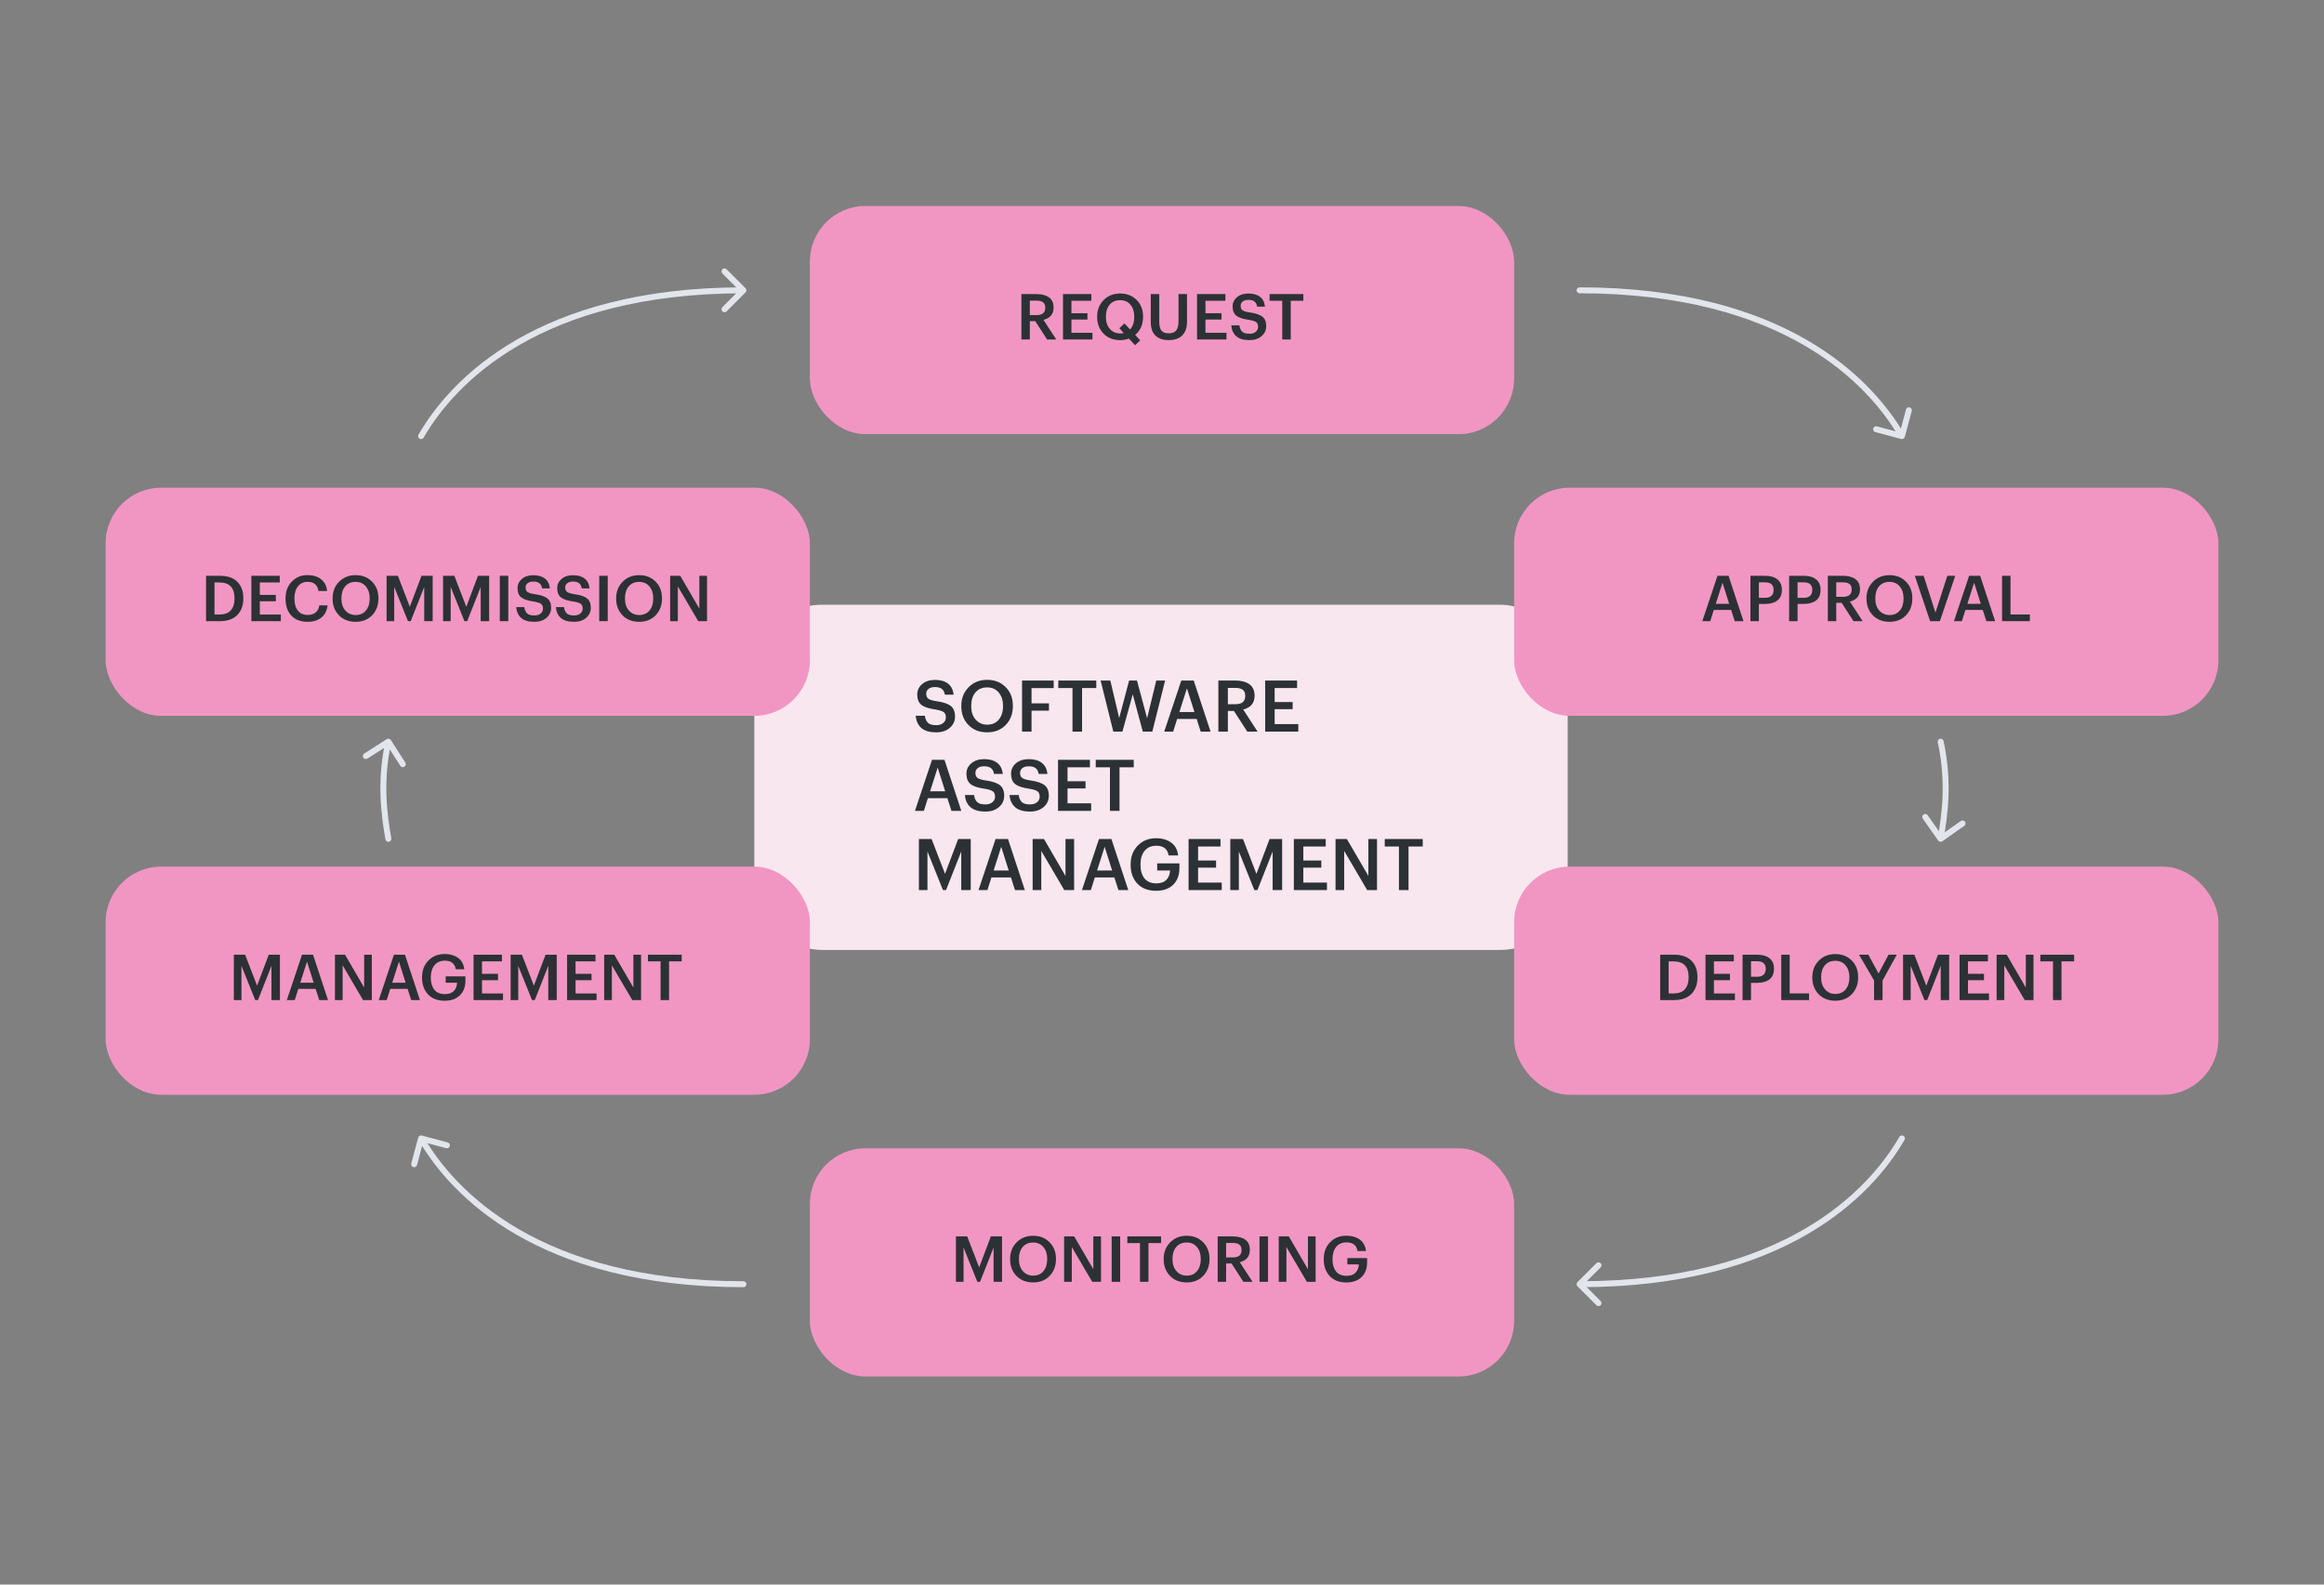 <svg width="440" height="300" viewBox="0 0 440 300" fill="none" xmlns="http://www.w3.org/2000/svg">
<rect x="0" y="0" width="440" height="300" fill="#808080" stroke="none"/>
<rect x="153.333" y="39" width="133.333" height="43.193" rx="10.516" fill="#F196C2"/>
<path d="M193.38 64.272V55.678H196.264C197.25 55.678 198.031 55.886 198.608 56.303C199.185 56.72 199.473 57.353 199.473 58.202V58.25C199.473 59.46 198.836 60.229 197.562 60.558L199.978 64.272H198.248L196 60.798H194.978V64.272H193.38ZM194.978 59.656H196.264C197.354 59.656 197.899 59.2 197.899 58.286V58.238C197.899 57.765 197.759 57.429 197.478 57.228C197.206 57.02 196.801 56.916 196.264 56.916H194.978V59.656ZM201.256 64.272V55.678H206.628V56.94H202.854V59.296H205.883V60.498H202.854V63.01H206.832V64.272H201.256ZM214.911 65.365L213.734 64.103C213.205 64.296 212.652 64.392 212.075 64.392C210.777 64.392 209.727 63.979 208.926 63.154C208.125 62.328 207.724 61.287 207.724 60.029V59.933C207.724 58.675 208.133 57.633 208.95 56.808C209.767 55.983 210.809 55.57 212.075 55.57C213.349 55.57 214.391 55.978 215.2 56.796C216.009 57.605 216.414 58.639 216.414 59.897V59.993C216.414 61.427 215.917 62.565 214.924 63.406L215.873 64.428L214.911 65.365ZM212.087 63.13C212.335 63.13 212.56 63.106 212.76 63.058L211.919 62.144L212.892 61.231L213.95 62.373C214.479 61.796 214.743 61.002 214.743 59.993V59.897C214.743 58.991 214.503 58.254 214.022 57.685C213.549 57.116 212.9 56.832 212.075 56.832C211.234 56.832 210.573 57.112 210.092 57.673C209.619 58.234 209.383 58.983 209.383 59.921V60.017C209.383 60.962 209.635 61.719 210.14 62.288C210.645 62.849 211.294 63.13 212.087 63.13ZM221.251 64.392C220.169 64.392 219.336 64.103 218.751 63.526C218.166 62.941 217.874 62.1 217.874 61.002V55.678H219.484V60.882C219.484 61.675 219.62 62.244 219.893 62.589C220.173 62.933 220.63 63.106 221.263 63.106C221.904 63.106 222.373 62.933 222.669 62.589C222.974 62.236 223.126 61.631 223.126 60.774V55.678H224.736V60.906C224.736 62.036 224.436 62.901 223.835 63.502C223.242 64.095 222.381 64.392 221.251 64.392ZM226.631 64.272V55.678H232.004V56.94H228.23V59.296H231.258V60.498H228.23V63.01H232.208V64.272H226.631ZM236.57 64.392C235.449 64.392 234.607 64.143 234.047 63.647C233.494 63.15 233.185 62.469 233.121 61.603H234.659C234.724 62.108 234.892 62.501 235.164 62.781C235.437 63.054 235.905 63.19 236.57 63.19C237.051 63.19 237.44 63.07 237.736 62.829C238.041 62.581 238.193 62.26 238.193 61.868C238.193 61.467 238.069 61.175 237.82 60.99C237.572 60.806 237.099 60.658 236.402 60.546C235.337 60.401 234.563 60.145 234.083 59.776C233.61 59.4 233.373 58.819 233.373 58.034C233.373 57.321 233.65 56.732 234.203 56.267C234.756 55.802 235.477 55.57 236.366 55.57C237.296 55.57 238.029 55.782 238.566 56.207C239.102 56.623 239.411 57.24 239.491 58.058H238.025C237.945 57.609 237.772 57.285 237.508 57.084C237.244 56.876 236.863 56.772 236.366 56.772C235.893 56.772 235.529 56.876 235.272 57.084C235.016 57.285 234.888 57.557 234.888 57.901C234.888 58.27 235.004 58.547 235.236 58.731C235.477 58.915 235.953 59.059 236.667 59.163C237.732 59.308 238.509 59.568 238.998 59.945C239.487 60.313 239.731 60.91 239.731 61.736C239.731 62.497 239.439 63.13 238.854 63.635C238.269 64.139 237.508 64.392 236.57 64.392ZM242.763 64.272V56.94H240.371V55.678H246.765V56.94H244.373V64.272H242.763Z" fill="#2C3135"/>
<rect x="153.333" y="217.405" width="133.333" height="43.193" rx="10.516" fill="#F196C2"/>
<path d="M180.986 242.677V234.083H183.125L185.384 239.948L187.596 234.083H189.711V242.677H188.113V236.187L185.553 242.677H185.036L182.428 236.187V242.677H180.986ZM195.62 241.511C196.43 241.511 197.071 241.23 197.543 240.67C198.024 240.101 198.264 239.348 198.264 238.41V238.314C198.264 237.409 198.024 236.671 197.543 236.102C197.071 235.526 196.421 235.237 195.596 235.237C194.763 235.237 194.106 235.518 193.625 236.078C193.152 236.639 192.916 237.388 192.916 238.326V238.422C192.916 239.352 193.168 240.101 193.673 240.67C194.178 241.23 194.827 241.511 195.62 241.511ZM195.596 242.797C194.298 242.797 193.249 242.384 192.447 241.559C191.646 240.734 191.245 239.692 191.245 238.434V238.338C191.245 237.08 191.654 236.038 192.471 235.213C193.289 234.38 194.33 233.963 195.596 233.963C196.87 233.963 197.908 234.372 198.709 235.189C199.518 235.998 199.923 237.036 199.923 238.302V238.398C199.923 239.672 199.522 240.726 198.721 241.559C197.928 242.384 196.886 242.797 195.596 242.797ZM201.467 242.677V234.083H203.378L206.995 240.297V234.083H208.45V242.677H206.791L202.921 236.09V242.677H201.467ZM210.47 242.677V234.083H212.081V242.677H210.47ZM215.826 242.677V235.345H213.435V234.083H219.829V235.345H217.437V242.677H215.826ZM224.693 241.511C225.502 241.511 226.143 241.23 226.616 240.67C227.097 240.101 227.337 239.348 227.337 238.41V238.314C227.337 237.409 227.097 236.671 226.616 236.102C226.143 235.526 225.494 235.237 224.669 235.237C223.836 235.237 223.179 235.518 222.698 236.078C222.225 236.639 221.989 237.388 221.989 238.326V238.422C221.989 239.352 222.241 240.101 222.746 240.67C223.251 241.23 223.9 241.511 224.693 241.511ZM224.669 242.797C223.371 242.797 222.321 242.384 221.52 241.559C220.719 240.734 220.318 239.692 220.318 238.434V238.338C220.318 237.08 220.727 236.038 221.544 235.213C222.361 234.38 223.403 233.963 224.669 233.963C225.943 233.963 226.981 234.372 227.782 235.189C228.591 235.998 228.996 237.036 228.996 238.302V238.398C228.996 239.672 228.595 240.726 227.794 241.559C227.001 242.384 225.959 242.797 224.669 242.797ZM230.54 242.677V234.083H233.424C234.41 234.083 235.191 234.292 235.768 234.708C236.345 235.125 236.633 235.758 236.633 236.607V236.655C236.633 237.865 235.996 238.634 234.722 238.963L237.138 242.677H235.407L233.16 239.203H232.138V242.677H230.54ZM232.138 238.062H233.424C234.514 238.062 235.059 237.605 235.059 236.691V236.643C235.059 236.171 234.918 235.834 234.638 235.634C234.366 235.425 233.961 235.321 233.424 235.321H232.138V238.062ZM238.463 242.677V234.083H240.074V242.677H238.463ZM242.101 242.677V234.083H244.012L247.629 240.297V234.083H249.084V242.677H247.425L243.555 236.09V242.677H242.101ZM254.914 242.797C253.568 242.797 252.514 242.396 251.753 241.595C251 240.786 250.623 239.732 250.623 238.434V238.338C250.623 237.056 251.024 236.006 251.825 235.189C252.626 234.364 253.656 233.951 254.914 233.951C255.908 233.951 256.745 234.192 257.426 234.672C258.115 235.153 258.512 235.878 258.616 236.848H257.017C256.833 235.758 256.14 235.213 254.938 235.213C254.105 235.213 253.452 235.498 252.979 236.066C252.514 236.635 252.282 237.397 252.282 238.35V238.446C252.282 239.4 252.506 240.157 252.955 240.718C253.404 241.271 254.065 241.547 254.938 241.547C255.699 241.547 256.268 241.347 256.645 240.946C257.029 240.545 257.234 240.025 257.258 239.384H255.094V238.182H258.832V238.975C258.832 240.161 258.484 241.094 257.787 241.775C257.089 242.456 256.132 242.797 254.914 242.797Z" fill="#2C3135"/>
<rect x="142.817" y="114.493" width="153.991" height="65.352" rx="12.77" fill="#F9E7F0"/>
<path d="M177.258 138.648C175.996 138.648 175.05 138.368 174.419 137.81C173.797 137.251 173.45 136.485 173.378 135.511H175.108C175.181 136.079 175.37 136.521 175.676 136.836C175.983 137.143 176.51 137.296 177.258 137.296C177.799 137.296 178.236 137.161 178.57 136.89C178.912 136.611 179.084 136.25 179.084 135.808C179.084 135.358 178.944 135.029 178.664 134.821C178.385 134.614 177.853 134.447 177.069 134.321C175.87 134.159 175 133.87 174.459 133.456C173.928 133.032 173.662 132.379 173.662 131.495C173.662 130.693 173.973 130.03 174.595 129.508C175.217 128.985 176.028 128.723 177.028 128.723C178.074 128.723 178.899 128.962 179.503 129.44C180.107 129.909 180.454 130.603 180.544 131.522H178.894C178.804 131.017 178.61 130.652 178.313 130.427C178.015 130.193 177.587 130.076 177.028 130.076C176.497 130.076 176.086 130.193 175.798 130.427C175.51 130.652 175.365 130.959 175.365 131.346C175.365 131.761 175.496 132.072 175.757 132.279C176.028 132.487 176.564 132.649 177.366 132.766C178.565 132.928 179.44 133.221 179.99 133.645C180.539 134.06 180.814 134.731 180.814 135.66C180.814 136.516 180.485 137.228 179.827 137.796C179.169 138.364 178.313 138.648 177.258 138.648ZM186.924 137.201C187.835 137.201 188.556 136.886 189.088 136.255C189.629 135.615 189.899 134.767 189.899 133.713V133.605C189.899 132.586 189.629 131.757 189.088 131.117C188.556 130.468 187.826 130.143 186.897 130.143C185.96 130.143 185.221 130.459 184.68 131.09C184.148 131.721 183.882 132.563 183.882 133.618V133.726C183.882 134.772 184.166 135.615 184.734 136.255C185.302 136.886 186.032 137.201 186.924 137.201ZM186.897 138.648C185.437 138.648 184.256 138.184 183.355 137.255C182.453 136.327 182.003 135.155 182.003 133.74V133.632C182.003 132.216 182.462 131.045 183.382 130.116C184.301 129.179 185.473 128.71 186.897 128.71C188.33 128.71 189.498 129.17 190.399 130.089C191.31 130.999 191.765 132.167 191.765 133.591V133.699C191.765 135.132 191.314 136.318 190.413 137.255C189.52 138.184 188.349 138.648 186.897 138.648ZM193.502 138.513V128.845H199.492V130.278H195.3V133.158H198.599V134.551H195.3V138.513H193.502ZM203.054 138.513V130.265H200.363V128.845H207.557V130.265H204.866V138.513H203.054ZM210.785 138.513L208.378 128.845H210.217L211.894 135.944L213.773 128.845H215.261L217.181 135.984L218.911 128.845H220.588L218.168 138.513H216.369L214.463 131.468L212.502 138.513H210.785ZM220.421 138.513L223.652 128.845H226.005L229.196 138.513H227.33L226.559 136.119H222.868L222.111 138.513H220.421ZM224.721 130.319L223.287 134.808H226.14L224.721 130.319ZM230.672 138.513V128.845H233.917C235.025 128.845 235.904 129.079 236.553 129.548C237.202 130.017 237.527 130.729 237.527 131.685V131.739C237.527 133.1 236.81 133.965 235.377 134.335L238.095 138.513H236.148L233.619 134.605H232.47V138.513H230.672ZM232.47 133.321H233.917C235.143 133.321 235.755 132.807 235.755 131.779V131.725C235.755 131.193 235.598 130.815 235.282 130.589C234.976 130.355 234.521 130.238 233.917 130.238H232.47V133.321ZM239.532 138.513V128.845H245.576V130.265H241.33V132.915H244.737V134.267H241.33V137.093H245.805V138.513H239.532ZM173.229 153.513L176.461 143.845H178.813L182.004 153.513H180.138L179.368 151.119H175.676L174.919 153.513H173.229ZM177.529 145.319L176.095 149.808H178.948L177.529 145.319ZM186.567 153.648C185.305 153.648 184.359 153.368 183.728 152.81C183.106 152.251 182.759 151.485 182.687 150.511H184.417C184.489 151.079 184.679 151.521 184.985 151.836C185.292 152.143 185.819 152.296 186.567 152.296C187.108 152.296 187.545 152.161 187.879 151.89C188.221 151.611 188.393 151.25 188.393 150.808C188.393 150.358 188.253 150.029 187.973 149.821C187.694 149.614 187.162 149.447 186.378 149.321C185.179 149.159 184.309 148.87 183.768 148.456C183.237 148.032 182.971 147.379 182.971 146.495C182.971 145.693 183.282 145.03 183.904 144.508C184.526 143.985 185.337 143.723 186.337 143.723C187.383 143.723 188.208 143.962 188.812 144.44C189.416 144.909 189.763 145.603 189.853 146.522H188.203C188.113 146.017 187.919 145.652 187.622 145.427C187.324 145.193 186.896 145.076 186.337 145.076C185.806 145.076 185.395 145.193 185.107 145.427C184.819 145.652 184.674 145.959 184.674 146.346C184.674 146.761 184.805 147.072 185.066 147.279C185.337 147.487 185.873 147.649 186.675 147.766C187.874 147.928 188.749 148.221 189.299 148.645C189.848 149.06 190.123 149.731 190.123 150.66C190.123 151.516 189.794 152.228 189.136 152.796C188.478 153.364 187.622 153.648 186.567 153.648ZM195.018 153.648C193.756 153.648 192.809 153.368 192.179 152.81C191.557 152.251 191.209 151.485 191.137 150.511H192.868C192.94 151.079 193.129 151.521 193.436 151.836C193.742 152.143 194.27 152.296 195.018 152.296C195.559 152.296 195.996 152.161 196.329 151.89C196.672 151.611 196.843 151.25 196.843 150.808C196.843 150.358 196.704 150.029 196.424 149.821C196.145 149.614 195.613 149.447 194.829 149.321C193.63 149.159 192.76 148.87 192.219 148.456C191.687 148.032 191.421 147.379 191.421 146.495C191.421 145.693 191.732 145.03 192.354 144.508C192.976 143.985 193.788 143.723 194.788 143.723C195.834 143.723 196.659 143.962 197.262 144.44C197.866 144.909 198.213 145.603 198.304 146.522H196.654C196.564 146.017 196.37 145.652 196.073 145.427C195.775 145.193 195.347 145.076 194.788 145.076C194.256 145.076 193.846 145.193 193.558 145.427C193.269 145.652 193.125 145.959 193.125 146.346C193.125 146.761 193.256 147.072 193.517 147.279C193.788 147.487 194.324 147.649 195.126 147.766C196.325 147.928 197.199 148.221 197.749 148.645C198.299 149.06 198.574 149.731 198.574 150.66C198.574 151.516 198.245 152.228 197.587 152.796C196.929 153.364 196.073 153.648 195.018 153.648ZM200.315 153.513V143.845H206.359V145.265H202.113V147.915H205.521V149.267H202.113V152.093H206.589V153.513H200.315ZM210.145 153.513V145.265H207.454V143.845H214.647V145.265H211.957V153.513H210.145ZM173.973 168.513V158.845H176.379L178.921 165.443L181.409 158.845H183.789V168.513H181.991V161.211L179.111 168.513H178.529L175.595 161.211V168.513H173.973ZM185.258 168.513L188.49 158.845H190.842L194.033 168.513H192.167L191.397 166.119H187.705L186.948 168.513H185.258ZM189.558 160.319L188.124 164.808H190.977L189.558 160.319ZM195.509 168.513V158.845H197.659L201.728 165.836V158.845H203.364V168.513H201.499L197.145 161.103V168.513H195.509ZM204.84 168.513L208.071 158.845H210.424L213.615 168.513H211.749L210.978 166.119H207.287L206.53 168.513H204.84ZM209.14 160.319L207.706 164.808H210.559L209.14 160.319ZM218.889 168.648C217.375 168.648 216.19 168.197 215.333 167.296C214.486 166.385 214.062 165.2 214.062 163.74V163.632C214.062 162.189 214.513 161.008 215.415 160.089C216.316 159.161 217.474 158.696 218.889 158.696C220.007 158.696 220.949 158.967 221.715 159.508C222.491 160.048 222.937 160.864 223.054 161.955H221.256C221.048 160.729 220.269 160.116 218.917 160.116C217.979 160.116 217.244 160.436 216.713 161.076C216.19 161.716 215.928 162.572 215.928 163.645V163.753C215.928 164.826 216.181 165.678 216.686 166.309C217.19 166.931 217.934 167.242 218.917 167.242C219.773 167.242 220.413 167.016 220.837 166.566C221.269 166.115 221.499 165.529 221.526 164.808H219.092V163.456H223.297V164.348C223.297 165.682 222.905 166.732 222.121 167.499C221.337 168.265 220.26 168.648 218.889 168.648ZM225.033 168.513V158.845H231.077V160.265H226.832V162.915H230.239V164.267H226.832V167.093H231.307V168.513H225.033ZM232.929 168.513V158.845H235.336L237.878 165.443L240.366 158.845H242.746V168.513H240.948V161.211L238.068 168.513H237.486L234.552 161.211V168.513H232.929ZM244.959 168.513V158.845H251.002V160.265H246.757V162.915H250.164V164.267H246.757V167.093H251.232V168.513H244.959ZM252.855 168.513V158.845H255.005L259.074 165.836V158.845H260.71V168.513H258.845L254.491 161.103V168.513H252.855ZM264.863 168.513V160.265H262.172V158.845H269.366V160.265H266.675V168.513H264.863Z" fill="#2C3135"/>
<rect x="20" y="164.072" width="133.333" height="43.193" rx="10.516" fill="#F196C2"/>
<path d="M44.272 189.344V180.75H46.411L48.671 186.615L50.882 180.75H52.998V189.344H51.399V182.854L48.839 189.344H48.322L45.714 182.854V189.344H44.272ZM54.303 189.344L57.176 180.75H59.267L62.104 189.344H60.445L59.76 187.216H56.479L55.806 189.344H54.303ZM58.125 182.06L56.851 186.051H59.387L58.125 182.06ZM63.415 189.344V180.75H65.326L68.944 186.964V180.75H70.398V189.344H68.739L64.869 182.757V189.344H63.415ZM71.71 189.344L74.582 180.75H76.673L79.51 189.344H77.851L77.166 187.216H73.885L73.212 189.344H71.71ZM75.531 182.06L74.257 186.051H76.793L75.531 182.06ZM84.198 189.464C82.852 189.464 81.798 189.063 81.037 188.262C80.284 187.453 79.907 186.399 79.907 185.101V185.005C79.907 183.723 80.308 182.673 81.109 181.856C81.91 181.031 82.94 180.618 84.198 180.618C85.192 180.618 86.029 180.858 86.71 181.339C87.399 181.82 87.796 182.545 87.9 183.515H86.301C86.117 182.425 85.424 181.88 84.222 181.88C83.389 181.88 82.736 182.165 82.263 182.733C81.798 183.302 81.566 184.064 81.566 185.017V185.113C81.566 186.067 81.79 186.824 82.239 187.385C82.688 187.938 83.349 188.214 84.222 188.214C84.983 188.214 85.552 188.014 85.929 187.613C86.313 187.212 86.518 186.692 86.542 186.051H84.378V184.849H88.116V185.642C88.116 186.828 87.768 187.761 87.07 188.442C86.373 189.123 85.416 189.464 84.198 189.464ZM89.659 189.344V180.75H95.032V182.012H91.258V184.368H94.287V185.57H91.258V188.082H95.236V189.344H89.659ZM96.678 189.344V180.75H98.817L101.077 186.615L103.288 180.75H105.404V189.344H103.805V182.854L101.245 189.344H100.728L98.12 182.854V189.344H96.678ZM107.37 189.344V180.75H112.743V182.012H108.969V184.368H111.998V185.57H108.969V188.082H112.947V189.344H107.37ZM114.389 189.344V180.75H116.3L119.918 186.964V180.75H121.372V189.344H119.714L115.844 182.757V189.344H114.389ZM125.063 189.344V182.012H122.672V180.75H129.066V182.012H126.674V189.344H125.063Z" fill="#2C3135"/>
<rect x="20" y="92.334" width="133.333" height="43.193" rx="10.516" fill="#F196C2"/>
<path d="M40.612 116.343H41.55C42.495 116.343 43.204 116.087 43.677 115.574C44.158 115.053 44.398 114.308 44.398 113.339V113.243C44.398 111.264 43.445 110.274 41.538 110.274H40.612V116.343ZM39.014 117.605V109.012H41.622C43.08 109.012 44.186 109.393 44.939 110.154C45.692 110.907 46.069 111.929 46.069 113.219V113.327C46.069 114.625 45.688 115.662 44.927 116.44C44.166 117.217 43.056 117.605 41.598 117.605H39.014ZM47.593 117.605V109.012H52.966V110.274H49.192V112.63H52.221V113.832H49.192V116.343H53.17V117.605H47.593ZM58.257 117.726C56.927 117.726 55.893 117.333 55.156 116.548C54.427 115.763 54.062 114.701 54.062 113.363V113.267C54.062 111.985 54.455 110.935 55.24 110.118C56.033 109.292 57.031 108.88 58.233 108.88C59.258 108.88 60.104 109.136 60.769 109.649C61.442 110.162 61.826 110.907 61.923 111.885H60.3C60.116 110.731 59.431 110.154 58.245 110.154C57.484 110.154 56.875 110.434 56.418 110.995C55.969 111.548 55.745 112.301 55.745 113.255V113.351C55.745 114.32 55.965 115.078 56.406 115.622C56.847 116.159 57.464 116.428 58.257 116.428C58.866 116.428 59.363 116.275 59.747 115.971C60.14 115.658 60.376 115.206 60.456 114.613H62.019C61.898 115.622 61.502 116.396 60.829 116.932C60.164 117.461 59.306 117.726 58.257 117.726ZM67.346 116.44C68.155 116.44 68.796 116.159 69.269 115.598C69.749 115.029 69.99 114.276 69.99 113.339V113.243C69.99 112.337 69.749 111.6 69.269 111.031C68.796 110.454 68.147 110.166 67.322 110.166C66.488 110.166 65.831 110.446 65.35 111.007C64.878 111.568 64.641 112.317 64.641 113.255V113.351C64.641 114.28 64.894 115.029 65.398 115.598C65.903 116.159 66.552 116.44 67.346 116.44ZM67.322 117.726C66.023 117.726 64.974 117.313 64.173 116.488C63.371 115.662 62.971 114.621 62.971 113.363V113.267C62.971 112.009 63.379 110.967 64.197 110.142C65.014 109.309 66.055 108.892 67.322 108.892C68.596 108.892 69.633 109.3 70.434 110.118C71.244 110.927 71.648 111.965 71.648 113.231V113.327C71.648 114.601 71.248 115.654 70.446 116.488C69.653 117.313 68.612 117.726 67.322 117.726ZM73.192 117.605V109.012H75.332L77.591 114.877L79.802 109.012H81.918V117.605H80.319V111.115L77.759 117.605H77.243L74.634 111.115V117.605H73.192ZM83.885 117.605V109.012H86.024L88.284 114.877L90.495 109.012H92.61V117.605H91.012V111.115L88.452 117.605H87.935L85.327 111.115V117.605H83.885ZM94.625 117.605V109.012H96.236V117.605H94.625ZM101.183 117.726C100.061 117.726 99.22 117.477 98.659 116.98C98.106 116.484 97.798 115.803 97.734 114.937H99.272C99.336 115.442 99.504 115.835 99.777 116.115C100.049 116.388 100.518 116.524 101.183 116.524C101.664 116.524 102.052 116.404 102.349 116.163C102.653 115.915 102.806 115.594 102.806 115.202C102.806 114.801 102.681 114.509 102.433 114.324C102.185 114.14 101.712 113.992 101.015 113.88C99.949 113.735 99.176 113.479 98.695 113.11C98.222 112.734 97.986 112.153 97.986 111.368C97.986 110.655 98.263 110.066 98.815 109.601C99.368 109.136 100.089 108.904 100.979 108.904C101.908 108.904 102.641 109.116 103.178 109.541C103.715 109.958 104.024 110.574 104.104 111.392H102.637C102.557 110.943 102.385 110.619 102.121 110.418C101.856 110.21 101.476 110.106 100.979 110.106C100.506 110.106 100.141 110.21 99.885 110.418C99.629 110.619 99.501 110.891 99.501 111.236C99.501 111.604 99.617 111.881 99.849 112.065C100.089 112.249 100.566 112.393 101.279 112.497C102.345 112.642 103.122 112.902 103.611 113.279C104.1 113.647 104.344 114.244 104.344 115.07C104.344 115.831 104.052 116.464 103.467 116.968C102.882 117.473 102.121 117.726 101.183 117.726ZM108.695 117.726C107.573 117.726 106.732 117.477 106.171 116.98C105.618 116.484 105.31 115.803 105.245 114.937H106.784C106.848 115.442 107.016 115.835 107.289 116.115C107.561 116.388 108.03 116.524 108.695 116.524C109.176 116.524 109.564 116.404 109.861 116.163C110.165 115.915 110.317 115.594 110.317 115.202C110.317 114.801 110.193 114.509 109.945 114.324C109.696 114.14 109.224 113.992 108.527 113.88C107.461 113.735 106.688 113.479 106.207 113.11C105.734 112.734 105.498 112.153 105.498 111.368C105.498 110.655 105.774 110.066 106.327 109.601C106.88 109.136 107.601 108.904 108.491 108.904C109.42 108.904 110.153 109.116 110.69 109.541C111.227 109.958 111.535 110.574 111.615 111.392H110.149C110.069 110.943 109.897 110.619 109.632 110.418C109.368 110.21 108.987 110.106 108.491 110.106C108.018 110.106 107.653 110.21 107.397 110.418C107.14 110.619 107.012 110.891 107.012 111.236C107.012 111.604 107.128 111.881 107.361 112.065C107.601 112.249 108.078 112.393 108.791 112.497C109.857 112.642 110.634 112.902 111.123 113.279C111.611 113.647 111.856 114.244 111.856 115.07C111.856 115.831 111.563 116.464 110.978 116.968C110.394 117.473 109.632 117.726 108.695 117.726ZM113.451 117.605V109.012H115.062V117.605H113.451ZM121.031 116.44C121.84 116.44 122.481 116.159 122.954 115.598C123.435 115.029 123.675 114.276 123.675 113.339V113.243C123.675 112.337 123.435 111.6 122.954 111.031C122.481 110.454 121.832 110.166 121.007 110.166C120.174 110.166 119.517 110.446 119.036 111.007C118.563 111.568 118.327 112.317 118.327 113.255V113.351C118.327 114.28 118.579 115.029 119.084 115.598C119.589 116.159 120.238 116.44 121.031 116.44ZM121.007 117.726C119.709 117.726 118.659 117.313 117.858 116.488C117.057 115.662 116.656 114.621 116.656 113.363V113.267C116.656 112.009 117.065 110.967 117.882 110.142C118.699 109.309 119.741 108.892 121.007 108.892C122.281 108.892 123.319 109.3 124.12 110.118C124.929 110.927 125.334 111.965 125.334 113.231V113.327C125.334 114.601 124.933 115.654 124.132 116.488C123.339 117.313 122.297 117.726 121.007 117.726ZM126.878 117.605V109.012H128.789L132.406 115.226V109.012H133.86V117.605H132.202L128.332 111.019V117.605H126.878Z" fill="#2C3135"/>
<rect x="286.667" y="92.334" width="133.333" height="43.193" rx="10.516" fill="#F196C2"/>
<path d="M322.296 117.605L325.169 109.012H327.26L330.096 117.605H328.438L327.753 115.478H324.472L323.799 117.605H322.296ZM326.118 110.322L324.844 114.312H327.38L326.118 110.322ZM331.408 117.605V109.012H334.172C335.166 109.012 335.943 109.236 336.504 109.685C337.073 110.126 337.357 110.787 337.357 111.668V111.716C337.357 112.59 337.073 113.247 336.504 113.687C335.935 114.12 335.17 114.336 334.208 114.336H333.007V117.605H331.408ZM333.007 113.183H334.172C334.701 113.183 335.102 113.058 335.374 112.81C335.655 112.554 335.795 112.189 335.795 111.716V111.668C335.795 110.723 335.254 110.25 334.172 110.25H333.007V113.183ZM338.732 117.605V109.012H341.496C342.49 109.012 343.267 109.236 343.828 109.685C344.397 110.126 344.681 110.787 344.681 111.668V111.716C344.681 112.59 344.397 113.247 343.828 113.687C343.259 114.12 342.494 114.336 341.532 114.336H340.33V117.605H338.732ZM340.33 113.183H341.496C342.025 113.183 342.426 113.058 342.698 112.81C342.979 112.554 343.119 112.189 343.119 111.716V111.668C343.119 110.723 342.578 110.25 341.496 110.25H340.33V113.183ZM346.056 117.605V109.012H348.94C349.926 109.012 350.707 109.22 351.284 109.637C351.861 110.054 352.149 110.687 352.149 111.536V111.584C352.149 112.794 351.512 113.563 350.238 113.892L352.654 117.605H350.924L348.676 114.132H347.654V117.605H346.056ZM347.654 112.99H348.94C350.03 112.99 350.575 112.534 350.575 111.62V111.572C350.575 111.099 350.435 110.763 350.154 110.562C349.882 110.354 349.477 110.25 348.94 110.25H347.654V112.99ZM357.756 116.44C358.566 116.44 359.207 116.159 359.679 115.598C360.16 115.029 360.4 114.276 360.4 113.339V113.243C360.4 112.337 360.16 111.6 359.679 111.031C359.207 110.454 358.558 110.166 357.732 110.166C356.899 110.166 356.242 110.446 355.761 111.007C355.288 111.568 355.052 112.317 355.052 113.255V113.351C355.052 114.28 355.304 115.029 355.809 115.598C356.314 116.159 356.963 116.44 357.756 116.44ZM357.732 117.726C356.434 117.726 355.385 117.313 354.583 116.488C353.782 115.662 353.381 114.621 353.381 113.363V113.267C353.381 112.009 353.79 110.967 354.607 110.142C355.425 109.309 356.466 108.892 357.732 108.892C359.006 108.892 360.044 109.3 360.845 110.118C361.654 110.927 362.059 111.965 362.059 113.231V113.327C362.059 114.601 361.658 115.654 360.857 116.488C360.064 117.313 359.022 117.726 357.732 117.726ZM365.426 117.605L362.53 109.012H364.201L366.436 115.983L368.684 109.012H370.186L367.277 117.605H365.426ZM369.937 117.605L372.81 109.012H374.901L377.737 117.605H376.079L375.394 115.478H372.113L371.439 117.605H369.937ZM373.759 110.322L372.485 114.312H375.021L373.759 110.322ZM379.049 117.605V109.012H380.647V116.331H384.313V117.605H379.049Z" fill="#2C3135"/>
<rect x="286.667" y="164.072" width="133.333" height="43.193" rx="10.516" fill="#F196C2"/>
<path d="M315.917 188.082H316.855C317.8 188.082 318.509 187.825 318.982 187.313C319.463 186.792 319.703 186.047 319.703 185.077V184.981C319.703 183.002 318.75 182.012 316.843 182.012H315.917V188.082ZM314.319 189.344V180.75H316.927C318.385 180.75 319.491 181.131 320.244 181.892C320.997 182.645 321.374 183.667 321.374 184.957V185.065C321.374 186.363 320.993 187.401 320.232 188.178C319.471 188.955 318.361 189.344 316.903 189.344H314.319ZM322.899 189.344V180.75H328.271V182.012H324.497V184.368H327.526V185.57H324.497V188.082H328.475V189.344H322.899ZM329.917 189.344V180.75H332.682C333.675 180.75 334.452 180.975 335.013 181.423C335.582 181.864 335.867 182.525 335.867 183.406V183.455C335.867 184.328 335.582 184.985 335.013 185.426C334.444 185.858 333.679 186.075 332.718 186.075H331.516V189.344H329.917ZM331.516 184.921H332.682C333.211 184.921 333.611 184.797 333.884 184.548C334.164 184.292 334.304 183.927 334.304 183.455V183.406C334.304 182.461 333.763 181.988 332.682 181.988H331.516V184.921ZM337.241 189.344V180.75H338.84V188.07H342.506V189.344H337.241ZM347.498 188.178C348.307 188.178 348.948 187.897 349.421 187.337C349.902 186.768 350.142 186.015 350.142 185.077V184.981C350.142 184.076 349.902 183.338 349.421 182.769C348.948 182.193 348.299 181.904 347.474 181.904C346.641 181.904 345.984 182.185 345.503 182.745C345.03 183.306 344.794 184.055 344.794 184.993V185.089C344.794 186.019 345.046 186.768 345.551 187.337C346.056 187.897 346.705 188.178 347.498 188.178ZM347.474 189.464C346.176 189.464 345.126 189.051 344.325 188.226C343.524 187.401 343.123 186.359 343.123 185.101V185.005C343.123 183.747 343.532 182.705 344.349 181.88C345.166 181.047 346.208 180.63 347.474 180.63C348.748 180.63 349.786 181.039 350.587 181.856C351.396 182.665 351.801 183.703 351.801 184.969V185.065C351.801 186.339 351.4 187.393 350.599 188.226C349.806 189.051 348.764 189.464 347.474 189.464ZM354.813 189.344V185.618L351.965 180.75H353.732L355.667 184.308L357.554 180.75H359.116L356.424 185.63V189.344H354.813ZM360.305 189.344V180.75H362.444L364.704 186.615L366.915 180.75H369.03V189.344H367.432V182.854L364.872 189.344H364.355L361.747 182.854V189.344H360.305ZM370.997 189.344V180.75H376.37V182.012H372.596V184.368H375.624V185.57H372.596V188.082H376.574V189.344H370.997ZM378.016 189.344V180.75H379.927L383.545 186.964V180.75H384.999V189.344H383.34L379.47 182.757V189.344H378.016ZM388.69 189.344V182.012H386.298V180.75H392.692V182.012H390.301V189.344H388.69Z" fill="#2C3135"/>
<path d="M79.231 82.287C79.075 82.557 79.167 82.901 79.436 83.057C79.706 83.213 80.05 83.121 80.206 82.851L79.231 82.287ZM141.15 55.362C141.37 55.142 141.37 54.785 141.15 54.566L137.564 50.98C137.344 50.76 136.987 50.76 136.767 50.98C136.547 51.2 136.547 51.557 136.767 51.777L139.954 54.964L136.767 58.151C136.547 58.371 136.547 58.728 136.768 58.948C136.988 59.168 137.344 59.168 137.564 58.948L141.15 55.362ZM79.718 82.569L80.206 82.851C86.115 72.633 102.268 55.527 140.751 55.527V54.964L140.751 54.401C101.863 54.401 85.34 71.723 79.231 82.287L79.718 82.569Z" fill="#E2E5EB"/>
<path d="M79.174 215.381C79.254 215.08 79.563 214.902 79.864 214.982L84.762 216.291C85.063 216.371 85.242 216.68 85.161 216.981C85.081 217.281 84.772 217.46 84.472 217.379L80.117 216.216L78.954 220.57C78.874 220.871 78.565 221.05 78.264 220.969C77.963 220.889 77.785 220.58 77.865 220.28L79.174 215.381ZM140.751 242.568C141.062 242.568 141.315 242.821 141.315 243.132C141.315 243.443 141.062 243.695 140.751 243.695L140.751 242.568ZM79.718 215.526L80.206 215.244C86.115 225.463 102.268 242.568 140.751 242.568V243.132L140.751 243.695C101.863 243.695 85.34 226.372 79.231 215.808L79.718 215.526Z" fill="#E2E5EB"/>
<path d="M360.638 82.715C360.558 83.015 360.249 83.194 359.948 83.114L355.05 81.805C354.749 81.725 354.571 81.416 354.651 81.115C354.731 80.815 355.04 80.636 355.341 80.716L359.695 81.88L360.858 77.525C360.939 77.225 361.247 77.046 361.548 77.126C361.849 77.207 362.027 77.516 361.947 77.816L360.638 82.715ZM299.061 55.527C298.75 55.527 298.498 55.275 298.498 54.964C298.498 54.653 298.75 54.401 299.061 54.401L299.061 55.527ZM360.094 82.569L359.606 82.851C353.697 72.633 337.544 55.527 299.061 55.527V54.964L299.061 54.401C337.949 54.401 354.472 71.723 360.582 82.287L360.094 82.569Z" fill="#E2E5EB"/>
<path d="M360.582 215.808C360.737 215.539 360.645 215.194 360.376 215.039C360.107 214.883 359.762 214.975 359.606 215.244L360.582 215.808ZM298.663 242.733C298.443 242.953 298.443 243.31 298.663 243.53L302.248 247.116C302.468 247.336 302.825 247.336 303.045 247.116C303.265 246.896 303.265 246.539 303.045 246.319L299.858 243.132L303.045 239.945C303.265 239.725 303.265 239.368 303.045 239.148C302.825 238.928 302.468 238.928 302.248 239.148L298.663 242.733ZM360.094 215.526L359.606 215.244C353.697 225.463 337.544 242.568 299.061 242.568V243.132L299.061 243.695C337.949 243.695 354.472 226.372 360.582 215.808L360.094 215.526Z" fill="#E2E5EB"/>
<path d="M367.968 140.289C367.901 139.985 367.601 139.793 367.297 139.86C366.993 139.927 366.801 140.227 366.868 140.531L367.968 140.289ZM366.957 159.138C367.136 159.393 367.488 159.454 367.742 159.275L371.889 156.357C372.143 156.178 372.204 155.826 372.025 155.572C371.846 155.317 371.495 155.256 371.24 155.435L367.554 158.029L364.961 154.343C364.782 154.089 364.43 154.027 364.176 154.207C363.921 154.386 363.86 154.737 364.039 154.992L366.957 159.138ZM367.418 140.41L366.868 140.531C368.534 148.121 367.61 154.418 366.863 158.717L367.418 158.814L367.973 158.91C368.728 154.571 369.682 148.098 367.968 140.289L367.418 140.41Z" fill="#E2E5EB"/>
<path d="M73.226 139.936C73.488 139.768 73.836 139.844 74.004 140.106L76.737 144.377C76.905 144.639 76.828 144.988 76.566 145.155C76.304 145.323 75.956 145.247 75.788 144.985L73.359 141.188L69.562 143.618C69.3 143.786 68.952 143.709 68.784 143.447C68.616 143.185 68.693 142.837 68.955 142.669L73.226 139.936ZM74.084 158.717C74.138 159.024 73.932 159.316 73.626 159.369C73.319 159.422 73.028 159.217 72.974 158.91L74.084 158.717ZM73.529 140.41L74.08 140.531C72.413 148.121 73.337 154.418 74.084 158.717L73.529 158.814L72.974 158.91C72.22 154.571 71.265 148.098 72.979 140.289L73.529 140.41Z" fill="#E2E5EB"/>
</svg>
